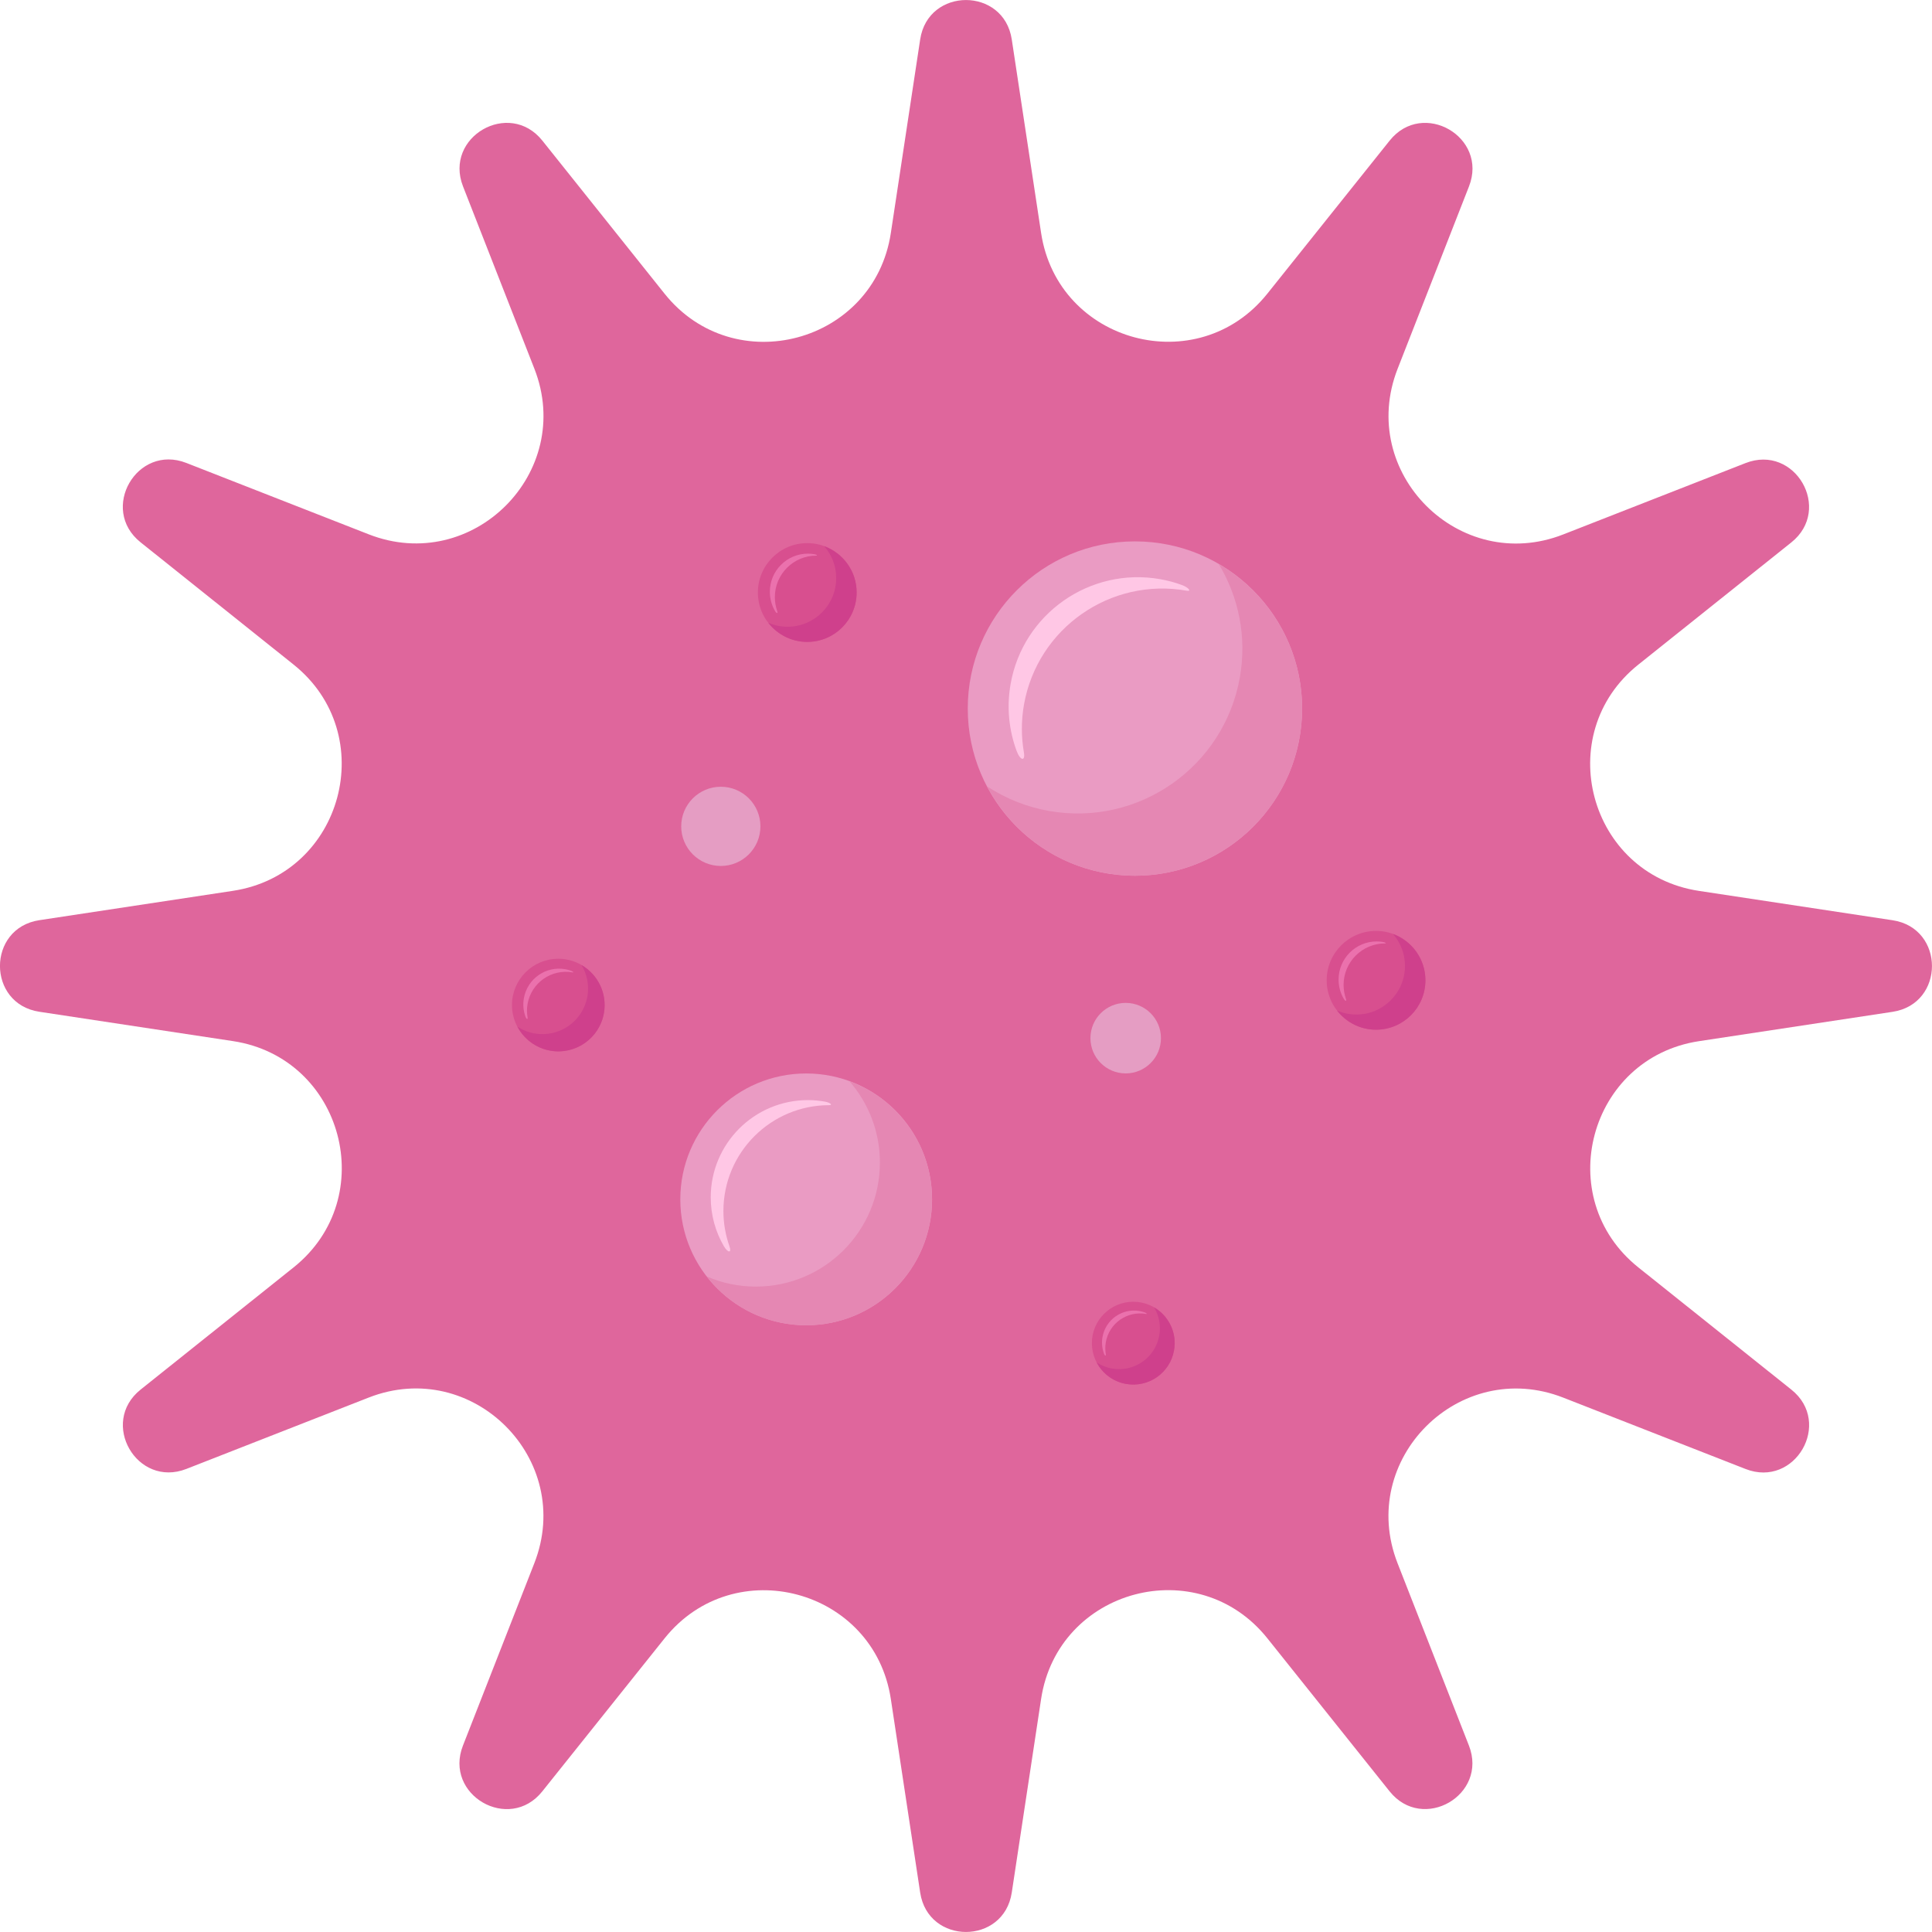 <?xml version="1.0" encoding="utf-8"?>
<!-- Generator: Adobe Illustrator 27.8.1, SVG Export Plug-In . SVG Version: 6.00 Build 0)  -->
<svg version="1.1" id="Layer_1" xmlns="http://www.w3.org/2000/svg" xmlns:xlink="http://www.w3.org/1999/xlink" x="0px" y="0px"
	 width="320px" height="320px" viewBox="0 0 320 320" enable-background="new 0 0 320 320" xml:space="preserve">
<g>
	<path fill="#DF669C" d="M271.37,209.93c-14.43-11.53-8.21-34.71,10.04-37.48l32.06-4.86c8.7-1.32,8.7-13.85,0-15.17
		c-10.16-1.54-21.11-3.2-32.07-4.86c-18.26-2.77-24.47-25.95-10.04-37.48l25.34-20.24c6.87-5.49,0.61-16.34-7.58-13.14
		c-9.57,3.75-19.88,7.78-30.2,11.82c-17.2,6.73-34.16-10.24-27.43-27.44l11.82-30.2c3.21-8.19-7.65-14.46-13.14-7.59
		c-6.42,8.03-13.33,16.68-20.25,25.34c-11.53,14.43-34.71,8.21-37.48-10.04l-4.86-32.06c-1.32-8.7-13.85-8.7-15.17,0
		c-1.54,10.16-3.2,21.11-4.86,32.07c-2.77,18.26-25.95,24.47-37.48,10.04L89.83,23.29c-5.49-6.87-16.34-0.61-13.14,7.58
		c3.75,9.57,7.78,19.88,11.82,30.2c6.73,17.2-10.24,34.16-27.44,27.43l-30.2-11.82c-8.19-3.21-14.46,7.65-7.59,13.14
		c8.03,6.42,16.68,13.33,25.34,20.25c14.43,11.53,8.21,34.71-10.04,37.48l-32.06,4.86c-8.7,1.32-8.7,13.85,0,15.17
		c10.16,1.54,21.11,3.2,32.07,4.86c18.26,2.77,24.47,25.95,10.04,37.48l-25.34,20.24c-6.87,5.49-0.61,16.34,7.58,13.14
		c9.57-3.75,19.88-7.78,30.2-11.82c17.2-6.73,34.16,10.24,27.43,27.44l-11.82,30.2c-3.21,8.19,7.65,14.46,13.14,7.59
		c6.42-8.03,13.33-16.68,20.25-25.34c11.53-14.43,34.71-8.21,37.48,10.04l4.86,32.06c1.32,8.7,13.85,8.7,15.17,0
		c1.54-10.16,3.2-21.11,4.86-32.07c2.77-18.26,25.95-24.47,37.48-10.04l20.24,25.34c5.49,6.87,16.34,0.61,13.14-7.58
		c-3.75-9.57-7.78-19.88-11.82-30.2c-6.73-17.2,10.24-34.16,27.44-27.43l30.2,11.82c8.19,3.21,14.46-7.65,7.59-13.14
		C288.68,223.76,280.03,216.84,271.37,209.93z"/>
	<g>
		<circle fill="#D84F8F" cx="133.71" cy="98.14" r="8.18"/>
		<path fill="#EB71AD" d="M128.34,98.9c0-3.8,3.08-6.87,6.87-6.87c0.25,0,0.06-0.17-0.29-0.23s-0.72-0.1-1.09-0.1
			c-3.49,0-6.32,2.83-6.32,6.32c0,1.15,0.31,2.24,0.85,3.17c0.27,0.46,0.52,0.45,0.37,0.02C128.48,100.48,128.34,99.7,128.34,98.9z"
			/>
		<path fill="#CF408C" d="M136.52,90.47c1.23,1.41,1.98,3.26,1.98,5.28c0,4.45-3.61,8.06-8.06,8.06c-1.13,0-2.21-0.24-3.19-0.66
			c1.5,1.93,3.83,3.17,6.45,3.17c4.52,0,8.18-3.66,8.18-8.18C141.89,94.61,139.65,91.62,136.52,90.47z"/>
	</g>
	<circle fill="#E59DC3" cx="119.39" cy="136.87" r="6.56"/>
	<g>
		<circle fill="#EA9BC3" cx="187.98" cy="117.36" r="27.69"/>
		<path fill="#FFC7E5" d="M169.6,116.72c2.23-12.66,14.31-21.12,26.97-18.88c0.83,0.15,0.31-0.53-0.83-0.95
			c-1.14-0.42-2.33-0.74-3.57-0.96c-11.63-2.05-22.73,5.72-24.78,17.35c-0.68,3.85-0.28,7.64,0.98,11.06
			c0.62,1.68,1.48,1.81,1.22,0.28C169.15,122.08,169.13,119.41,169.6,116.72z"/>
		<path fill="#E587B3" d="M201.87,93.43c3.27,5.44,4.68,12.02,3.49,18.76c-2.62,14.84-16.77,24.75-31.61,22.13
			c-3.78-0.67-7.23-2.09-10.25-4.07c3.86,7.3,10.9,12.83,19.67,14.37c15.06,2.66,29.42-7.4,32.08-22.46
			C217.33,110.41,211.63,99.1,201.87,93.43z"/>
	</g>
	<g>
		<circle fill="#EA9BC3" cx="133.53" cy="198.65" r="20.85"/>
		<path fill="#FFC7E5" d="M119.82,200.58c0-9.68,7.85-17.53,17.53-17.53c0.63,0,0.16-0.43-0.74-0.59c-0.9-0.16-1.83-0.25-2.78-0.25
			c-8.9,0-16.11,7.21-16.11,16.11c0,2.94,0.79,5.7,2.17,8.08c0.68,1.16,1.34,1.15,0.94,0.05
			C120.18,204.61,119.82,202.64,119.82,200.58z"/>
		<path fill="#E587B3" d="M140.7,179.09c3.13,3.61,5.04,8.3,5.04,13.46c0,11.35-9.2,20.55-20.55,20.55c-2.89,0-5.64-0.6-8.13-1.68
			c3.81,4.91,9.76,8.09,16.46,8.09c11.52,0,20.85-9.34,20.85-20.85C154.38,189.66,148.68,182.02,140.7,179.09z"/>
	</g>
	<g>
		<circle fill="#D84F8F" cx="92.47" cy="166.47" r="7.67"/>
		<path fill="#EB71AD" d="M87.38,166.29c0.62-3.51,3.96-5.85,7.47-5.23c0.23,0.04,0.08-0.15-0.23-0.26
			c-0.32-0.12-0.65-0.21-0.99-0.27c-3.22-0.57-6.29,1.58-6.86,4.81c-0.19,1.07-0.08,2.12,0.27,3.06c0.17,0.46,0.41,0.5,0.34,0.08
			C87.25,167.77,87.25,167.04,87.38,166.29z"/>
		<path fill="#CF408C" d="M96.32,159.84c0.9,1.51,1.3,3.33,0.97,5.2c-0.72,4.11-4.64,6.85-8.75,6.13c-1.05-0.18-2-0.58-2.84-1.13
			c1.07,2.02,3.02,3.55,5.45,3.98c4.17,0.74,8.15-2.05,8.88-6.22C100.6,164.54,99.02,161.41,96.32,159.84z"/>
	</g>
	<g>
		<circle fill="#D84F8F" cx="227.92" cy="162.37" r="8.18"/>
		<path fill="#EB71AD" d="M222.54,163.13c0-3.8,3.08-6.87,6.87-6.87c0.25,0,0.06-0.17-0.29-0.23c-0.35-0.06-0.72-0.1-1.09-0.1
			c-3.49,0-6.32,2.83-6.32,6.32c0,1.15,0.31,2.24,0.85,3.17c0.27,0.46,0.52,0.45,0.37,0.02
			C222.68,164.71,222.54,163.94,222.54,163.13z"/>
		<path fill="#CF408C" d="M230.73,154.7c1.23,1.41,1.98,3.26,1.98,5.28c0,4.45-3.61,8.06-8.06,8.06c-1.13,0-2.21-0.24-3.19-0.66
			c1.5,1.93,3.83,3.17,6.45,3.17c4.52,0,8.18-3.66,8.18-8.18C236.09,158.85,233.86,155.85,230.73,154.7z"/>
	</g>
	<circle fill="#E59DC3" cx="186.45" cy="171.95" r="5.84"/>
	<g>
		<circle fill="#D84F8F" cx="187.71" cy="222.47" r="6.86"/>
		<path fill="#EB71AD" d="M183.16,222.31c0.55-3.14,3.54-5.23,6.68-4.68c0.21,0.04,0.08-0.13-0.21-0.24s-0.58-0.18-0.88-0.24
			c-2.88-0.51-5.63,1.42-6.14,4.3c-0.17,0.95-0.07,1.89,0.24,2.74c0.15,0.42,0.37,0.45,0.3,0.07
			C183.05,223.64,183.04,222.98,183.16,222.31z"/>
		<path fill="#CF408C" d="M191.15,216.54c0.81,1.35,1.16,2.98,0.86,4.65c-0.65,3.68-4.15,6.13-7.83,5.48
			c-0.94-0.16-1.79-0.52-2.54-1.01c0.95,1.81,2.7,3.18,4.87,3.56c3.73,0.66,7.29-1.83,7.94-5.56
			C194.98,220.75,193.57,217.95,191.15,216.54z"/>
	</g>
</g>
</svg>
